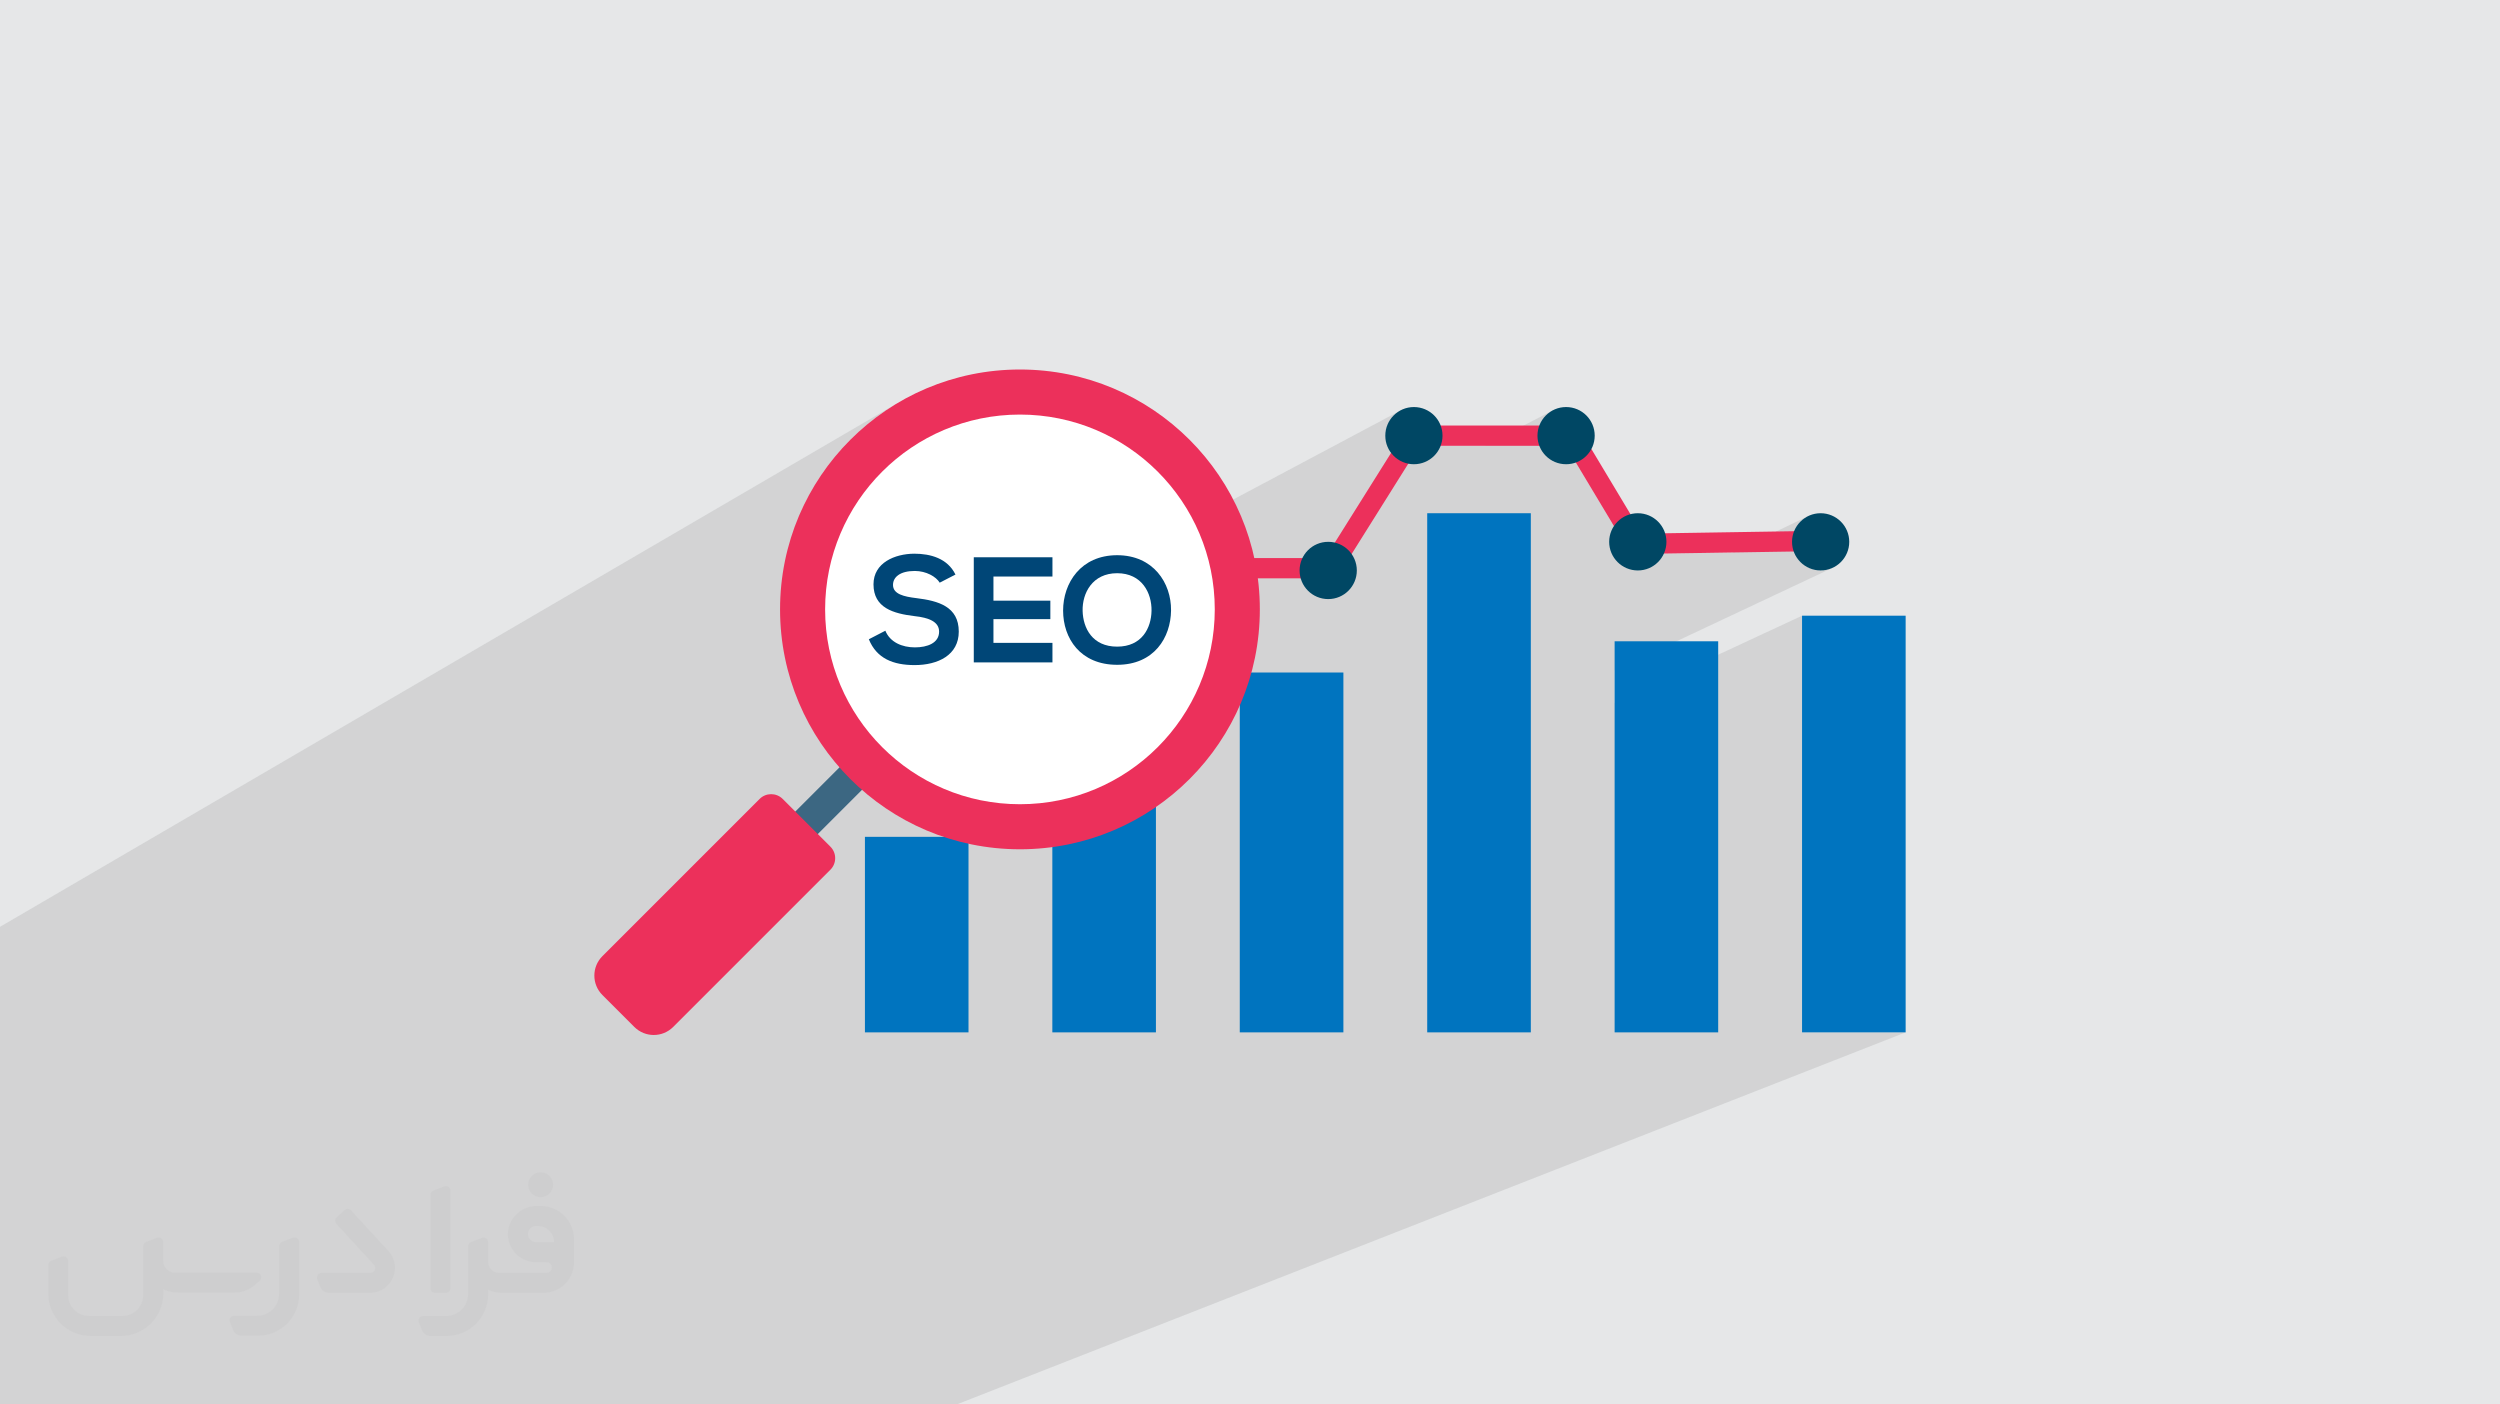 <?xml version="1.0" encoding="UTF-8"?>
<!DOCTYPE svg PUBLIC "-//W3C//DTD SVG 1.0//EN" "http://www.w3.org/TR/2001/REC-SVG-20010904/DTD/svg10.dtd">
<!-- Creator: CorelDRAW -->
<svg xmlns="http://www.w3.org/2000/svg" xml:space="preserve" width="94.192mm" height="52.917mm" version="1.0" style="shape-rendering:geometricPrecision; text-rendering:geometricPrecision; image-rendering:optimizeQuality; fill-rule:evenodd; clip-rule:evenodd"
viewBox="0 0 9404.92 5283.66"
 xmlns:xlink="http://www.w3.org/1999/xlink"
 xmlns:xodm="http://www.corel.com/coreldraw/odm/2003">
 <defs>
  <style type="text/css">
   <![CDATA[
    .fil4 {fill:#004764;fill-rule:nonzero}
    .fil8 {fill:#004677;fill-rule:nonzero}
    .fil5 {fill:#0074BF;fill-rule:nonzero}
    .fil6 {fill:#3C6782;fill-rule:nonzero}
    .fil3 {fill:#EC305B;fill-rule:nonzero}
    .fil7 {fill:white;fill-rule:nonzero}
    .fil2 {fill:#373435;fill-rule:nonzero;fill-opacity:0.031}
    .fil1 {fill:#2B2A29;fill-opacity:0.102}
    .fil0 {fill:#E6E7E8}
   ]]>
  </style>
 </defs>
 <g id="Layer_x0020_1">
  <polygon class="fil0" points="-0,0 9404.92,0 9404.92,5283.66 -0,5283.66 "/>
  <polygon class="fil1" points="5849.65,1539.74 5584.96,1677.02 5340.12,1677.02 5252.57,1722.93 5242.9,1714.97 5233.44,1703.52 5286.7,1618.64 5289.56,1614.67 5292.88,1611.14 5296.57,1608.09 5300.6,1605.53 5212.7,1651.99 5211.38,1638.96 5213.57,1617.24 5219.84,1597.02 5229.76,1578.73 5242.9,1562.79 5258.84,1549.66 5277.13,1539.74 4489.5,1958.86 4481.47,1943.17 4463.82,1912.47 4444.75,1882.74 4424.32,1854 4402.56,1826.32 4379.53,1799.73 4355.26,1774.26 4329.8,1750 4303.22,1726.97 4275.53,1705.2 4246.79,1684.77 4217.06,1665.7 4186.36,1648.05 4154.76,1631.87 4122.3,1617.19 4089.02,1604.06 4054.96,1592.54 4020.18,1582.66 3984.72,1574.48 3948.63,1568.04 3911.95,1563.37 3874.72,1560.55 3837.01,1559.59 3799.3,1560.55 3762.07,1563.37 3725.39,1568.04 3689.29,1574.48 3653.84,1582.66 3619.05,1592.54 3585,1604.06 3551.71,1617.19 3519.25,1631.87 3487.65,1648.05 3015.54,1918.96 3023.54,1901.27 3043.47,1862.36 3065.2,1824.57 3088.67,1787.95 3113.84,1752.57 3140.63,1718.48 3168.99,1685.73 3198.87,1654.39 3230.21,1624.51 3262.96,1596.14 3297.05,1569.35 3332.43,1544.19 3369.05,1520.72 -0,3486.68 -0,3649.37 -0,3740.51 -0,3927.69 -0,3961.79 -0,3972.5 -0,4012.61 -0,4026.42 -0,4042.04 -0,4100.1 -0,4121.04 -0,4122.56 -0,4177.48 -0,4183.09 -0,4192.31 -0,4272.07 -0,4289.52 -0,4297.52 -0,4305.5 -0,4323.46 -0,4324.3 -0,4335.57 -0,4362.58 -0,4368.63 -0,4378.54 -0,4415.88 -0,4424.54 -0,4446.99 -0,4497.82 -0,4500.26 -0,4500.65 -0,4504.7 -0,4508.15 -0,4522 -0,4522.55 -0,4549.88 -0,4550.83 -0,4575.38 -0,4578.85 -0,4579.42 -0,4594.6 -0,4635.89 -0,4639.55 -0,4646.71 -0,4748.37 -0,4748.75 -0,4793.15 -0,4857.66 -0,4877.56 -0,4886.63 -0,5001.27 -0,5001.92 -0,5035.25 -0,5071.17 -0,5103.06 -0,5151.87 -0,5283.66 267.63,5283.66 379.99,5283.66 599.16,5283.66 867.48,5283.66 944.16,5283.66 1199,5283.66 1467.33,5283.66 1508.17,5283.66 1799.02,5283.66 2067.29,5283.66 2072.24,5283.66 2398.87,5283.66 2667.08,5283.66 2998.59,5283.66 3266.95,5283.66 3598.52,5283.66 7168.98,3883.73 6779.25,3883.73 6779.25,2316.22 6074.15,2644.22 6074.15,2521.93 6890.99,2137.57 6870.76,2143.85 6849.05,2146.04 6827.42,2143.85 6807.26,2137.57 6789,2127.64 6773.1,2114.49 6759.96,2098.54 6758.83,2096.47 6812.96,2070.76 6805.81,2073.08 6798.1,2073.96 6748.33,2074.75 6743.76,2060.02 6741.57,2038.31 6743.76,2016.67 6750.03,1996.49 6759.96,1978.22 6773.1,1962.28 6789,1949.13 6807.26,1939.19 6517.58,2078.42 6156.98,2084.16 6151.99,2083.98 6147.09,2083.12 6142.37,2081.59 6137.89,2079.45 6133.7,2076.75 6129.88,2073.51 6126.48,2069.81 6123.58,2065.65 6071.62,1979.05 6072.08,1978.22 6085.25,1962.28 6101.21,1949.13 6119.53,1939.19 6064.15,1966.61 5928.5,1740.53 5933.5,1738 5928.01,1739.7 5890.39,1677.02 5791.2,1677.02 5786.12,1660.64 5783.93,1638.96 5786.12,1617.24 5792.38,1597.02 5802.3,1578.73 5815.44,1562.79 5831.36,1549.66 "/>
  <g id="_1734803875232">
   <path class="fil2" d="M1125.4 4672.59l0 197.03c0,20.41 -3.74,40.82 -11.66,59.56 -7.92,18.74 -19.16,36.25 -33.74,50.4 -14.58,14.58 -31.65,25.82 -50.4,33.74 -18.74,7.92 -39.15,11.66 -59.56,11.66l-60.82 0c-7.08,0 -14.16,-2.08 -19.99,-6.25 -5.83,-4.16 -10.41,-9.58 -12.92,-16.25l-11.24 -29.16c-0.83,-2.5 -1.25,-5.41 -1.25,-8.33 0,-2.92 1.25,-5.42 2.92,-7.92 1.67,-2.5 3.74,-4.16 6.25,-5.41 2.5,-1.25 5.41,-2.09 7.91,-1.67l86.23 0c22.08,0 42.91,-8.75 58.73,-24.57 15.41,-15.42 24.15,-36.65 24.15,-58.73l0 -179.12c0,-3.33 1.26,-6.66 3.33,-9.58 2.09,-2.92 5,-5 7.92,-6.25l40.82 -15.83c2.5,-0.84 5.41,-1.25 8.33,-0.84 2.92,0.42 5.42,1.26 7.5,2.92 2.09,1.67 4.17,3.75 5.42,6.25 1.25,2.92 2.08,5.83 2.08,8.33z"/>
   <path class="fil2" d="M2033.88 4536.8l-15 0c-59.57,0 -109.13,48.73 -108.31,107.88 0.42,27.5 12.08,54.16 31.66,73.32 19.57,19.57 46.23,30.4 74.14,30.4l39.57 0c5.42,0 10.41,2.08 14.17,5.83 3.74,3.74 5.83,8.75 5.83,14.16 0,5.42 -2.09,10.41 -5.83,14.17 -3.75,3.74 -8.75,5.83 -14.17,5.83l-179.11 0c-10.83,0 -20.83,-4.58 -28.33,-12.08 -7.5,-7.5 -11.66,-17.91 -12.08,-28.33l0 -74.98c0,-2.92 -0.83,-5.41 -2.08,-7.92 -1.25,-2.5 -3.33,-4.57 -5.42,-6.24 -2.08,-1.67 -4.99,-2.51 -7.5,-2.92 -2.92,-0.42 -5.41,0 -8.33,0.83l-41.24 15.83c-2.92,1.25 -5.83,3.33 -7.92,6.25 -2.08,2.92 -2.92,6.25 -2.92,9.58l0 179.12c0,22.08 -8.75,43.32 -24.15,58.73 -15.42,15.42 -36.65,24.57 -58.73,24.57l-86.64 0.01c-2.92,0 -5.42,0.83 -7.92,2.08 -2.5,1.25 -4.58,3.33 -6.25,5.42 -1.66,2.5 -2.5,4.99 -2.92,7.5 -0.41,2.92 0,5.41 1.26,8.33l11.24 29.16c2.5,6.67 7.08,12.5 12.91,16.66 5.83,4.16 12.91,6.25 20,5.83l60.81 0c41.24,0 80.81,-16.25 109.97,-45.82 29.16,-29.16 45.81,-68.74 45.81,-109.97l0 -18.32c15.84,7.91 33.33,12.08 50.82,12.08l157.03 0c30.41,0 59.99,-12.08 81.65,-33.74 21.66,-21.67 33.74,-50.82 33.74,-81.65l0 -85.81c0,-33.32 -13.33,-65.39 -36.65,-89.14 -23.74,-23.74 -55.82,-36.65 -89.14,-36.65zm50.39 136.2l-66.64 0c-7.92,0 -15.42,-2.5 -21.25,-7.91 -5.83,-5.42 -9.59,-12.5 -10.41,-20.42 0,-4.16 0.42,-8.75 2.08,-12.91 1.67,-4.16 3.75,-7.91 6.67,-10.82 5.83,-5.42 13.75,-8.76 21.66,-8.76l7.09 0c16.25,0 31.65,6.25 42.9,17.91 11.66,11.25 17.91,26.66 17.91,42.91z"/>
   <path class="fil2" d="M1694.39 4478.9l0 367.39c0,2.08 -0.42,4.57 -1.25,6.66 -0.84,2.09 -2.09,4.16 -3.75,5.83 -1.67,1.67 -3.33,2.92 -5.41,3.74 -2.09,0.84 -4.16,1.26 -6.67,1.26l-40.82 0c-2.08,0 -4.58,-0.42 -6.66,-1.26 -2.09,-0.83 -4.16,-2.08 -5.42,-3.74 -1.66,-1.67 -2.92,-3.74 -3.74,-5.83 -0.83,-2.09 -1.25,-4.58 -1.25,-6.66l0 -351.57c0,-3.32 0.83,-6.66 2.92,-9.58 2.08,-2.92 4.58,-5 7.91,-6.25l40.83 -15.83c2.5,-0.84 5.41,-1.25 8.33,-1.25 2.92,0.41 5.41,1.25 7.5,2.92 2.5,1.66 4.16,3.74 5.41,6.24 1.25,2.09 2.09,5 2.09,7.92z"/>
   <path class="fil2" d="M1391.56 4863.79l-153.7 0c-7.08,0 -14.17,-2.09 -20,-6.25 -5.83,-4.16 -10.41,-9.99 -13.33,-16.66l-11.24 -28.74c-0.83,-2.51 -1.25,-5.42 -0.83,-8.34 0.41,-2.92 1.25,-5.41 2.92,-7.91 1.66,-2.51 3.74,-4.16 6.24,-5.42 2.51,-1.25 5.42,-2.08 7.92,-2.08l184.11 0c3.33,0 6.66,-1.25 9.58,-2.92 2.93,-2.09 5,-4.58 6.67,-7.92 1.25,-3.33 1.67,-6.66 1.25,-9.99 -0.42,-3.33 -2.08,-6.67 -4.16,-9.17l-141.63 -154.12c-2.92,-3.33 -4.58,-7.92 -4.58,-12.5 0,-4.58 2.09,-8.75 5.83,-12.08l29.58 -27.49c3.33,-2.92 7.92,-4.58 12.5,-4.58 4.58,0.42 8.75,2.09 12.08,5.83l140.37 152.87c55.41,59.57 12.5,157.46 -69.56,157.46z"/>
   <path class="fil2" d="M977.53 4817.97l-20 17.07c-20.83,17.91 -47.49,27.91 -74.98,27.91l-211.19 0c-19.57,0 -39.15,-4.16 -57.06,-12.49l0 16.25c0,20.82 -4.16,41.65 -12.08,60.81 -7.91,19.16 -19.57,36.65 -34.57,51.65 -14.58,14.58 -32.07,26.24 -51.65,34.58 -19.16,7.91 -39.99,12.07 -60.82,12.07l-114.55 0.01c-20.83,0 -41.66,-4.17 -60.82,-12.08 -19.16,-7.92 -36.65,-19.58 -51.65,-34.58 -14.58,-14.58 -26.24,-32.07 -34.57,-51.65 -7.92,-19.16 -12.08,-39.98 -12.08,-60.81l0 -107.89c0,-3.33 1.25,-6.66 2.92,-9.58 2.09,-2.92 4.58,-5 7.92,-6.25l40.82 -15.83c2.5,-0.84 5.41,-1.26 8.33,-0.84 2.92,0.42 5.42,1.25 7.5,2.92 2.09,1.67 4.16,3.75 5.42,6.25 1.25,2.5 2.08,5 2.08,7.92l0 128.71c0,20.83 8.34,40.82 22.92,55.41 14.58,14.58 34.57,22.91 55.4,22.91l125.79 0c20.83,0 40.41,-8.34 54.99,-22.92 14.58,-14.58 22.92,-34.57 22.92,-55.4l0 -184.11c0,-3.33 1.25,-6.67 2.92,-9.59 2.08,-2.92 4.57,-4.99 7.91,-6.24l40.82 -15.84c2.51,-0.83 5.42,-1.25 8.34,-0.83 2.92,0.42 5.41,1.25 7.91,2.92 2.51,1.67 4.17,3.74 5.42,6.25 1.25,2.5 2.08,5.41 2.08,7.91l0 70.4c0,11.66 4.58,23.32 12.92,31.65 8.33,8.34 19.57,13.33 31.65,13.33l307.4 0c3.33,0 7.09,0.84 9.59,2.92 2.92,2.09 5,5 6.25,7.92 1.25,3.33 1.25,6.66 0.41,10.41 0,3.74 -2.08,6.66 -4.57,8.75z"/>
   <path class="fil2" d="M2033.88 4503.89c25.82,0 47.07,-21.25 47.07,-47.07 0,-25.83 -21.25,-47.07 -47.07,-47.07 -25.83,0 -47.08,21.24 -47.08,47.07 0,25.82 21.25,47.07 47.08,47.07z"/>
  </g>
  <g id="_1734803877200">
   <path class="fil3" d="M3329.05 2849.07c-11.42,0 -22.7,-5.19 -30.15,-14.89 -13.01,-16.8 -9.77,-40.7 6.97,-53.59l211.4 -93.04c6.57,-5.1 14.64,-7.88 23.17,-7.88l677.23 0 244.56 -557.36c6.12,-13.92 19.88,-22.91 34.99,-22.91l487.83 0 301.64 -480.77c7.02,-11.16 19.27,-17.85 32.35,-17.85l592.99 0c13.41,0 25.89,6.91 32.82,18.55l232.86 388.21 619.18 -9.91c20.74,-0.22 38.68,16.5 38.81,37.61 0.34,21.11 -16.44,38.4 -37.61,38.7l-641.12 10.2c-13.41,0.5 -26.36,-6.9 -33.4,-18.51l-233.19 -388.63 -550.28 0 -301.58 480.94c-7.04,11.11 -19.2,17.79 -32.26,17.79l-484.05 0 -244.62 557.38c-5.95,13.94 -19.71,22.87 -34.81,22.87l-689.36 0 -201.06 85.11c-6.99,5.4 -15.27,7.96 -23.33,7.96z"/>
   <path class="fil4" d="M5211.38 1638.96c0,59.41 48.18,107.48 107.67,107.48 59.41,0 107.64,-48.07 107.64,-107.48 0,-59.54 -48.23,-107.67 -107.64,-107.67 -59.49,0 -107.67,48.13 -107.67,107.67z"/>
   <path class="fil4" d="M5783.93 1638.96c0,59.41 48.13,107.48 107.65,107.48 59.49,0 107.65,-48.07 107.65,-107.48 0,-59.54 -48.16,-107.67 -107.65,-107.67 -59.52,0 -107.65,48.13 -107.65,107.67z"/>
   <path class="fil4" d="M6053.65 2038.31c0,59.49 48.34,107.73 107.83,107.73 59.3,0 107.59,-48.24 107.59,-107.73 0,-59.3 -48.29,-107.59 -107.59,-107.59 -59.49,0 -107.83,48.29 -107.83,107.59z"/>
   <path class="fil4" d="M6741.57 2038.31c0,59.49 48.23,107.73 107.48,107.73 59.49,0 107.76,-48.24 107.76,-107.73 0,-59.3 -48.27,-107.59 -107.76,-107.59 -59.25,0 -107.48,48.29 -107.48,107.59z"/>
   <path class="fil4" d="M4889.01 2146.04c0,59.49 48.13,107.7 107.75,107.7 59.39,0 107.57,-48.21 107.57,-107.7 0,-59.46 -48.18,-107.73 -107.57,-107.73 -59.62,0 -107.75,48.27 -107.75,107.73z"/>
   <path class="fil4" d="M4390.35 2146.04c0,59.49 48.18,107.7 107.51,107.7 59.52,0 107.7,-48.21 107.7,-107.7 0,-59.46 -48.18,-107.73 -107.7,-107.73 -59.33,0 -107.51,48.27 -107.51,107.73z"/>
   <path class="fil4" d="M4138.25 2700.85c0,59.41 48.35,107.62 107.78,107.62 59.3,0 107.6,-48.21 107.6,-107.62 0,-59.54 -48.3,-107.72 -107.6,-107.72 -59.43,0 -107.78,48.18 -107.78,107.72z"/>
   <path class="fil4" d="M3441.14 2700.85c0,59.41 48.21,107.62 107.6,107.62 59.46,0 107.69,-48.21 107.69,-107.62 0,-59.54 -48.23,-107.72 -107.69,-107.72 -59.39,0 -107.6,48.18 -107.6,107.72z"/>
   <polygon class="fil5" points="3643.48,3148.14 3253.8,3148.14 3253.8,3883.73 3643.48,3883.73 "/>
   <polygon class="fil5" points="4348.55,2907.25 3958.87,2907.25 3958.87,3883.73 4348.55,3883.73 "/>
   <polygon class="fil5" points="5053.81,2529.98 4663.94,2529.98 4663.94,3883.73 5053.81,3883.73 "/>
   <polygon class="fil5" points="5758.88,1930.73 5369.14,1930.73 5369.14,3883.73 5758.88,3883.73 "/>
   <polygon class="fil5" points="6463.8,2412.48 6074.15,2412.48 6074.15,3883.73 6463.8,3883.73 "/>
   <polygon class="fil5" points="7168.98,2316.22 6779.25,2316.22 6779.25,3883.73 7168.98,3883.73 "/>
   <g>
    <polygon class="fil6" points="2980.68,3233.47 2896.07,3148.84 3227.46,2817.44 3312.09,2902.05 "/>
    <path class="fil3" d="M3837.01 3194.98c-498.43,0 -902.46,-404.05 -902.46,-902.46 0,-498.41 404.04,-902.45 902.46,-902.45 498.4,0 902.44,404.05 902.44,902.45 0,498.42 -404.05,902.46 -902.44,902.46z"/>
    <path class="fil7" d="M3837.01 3025.45c-404.8,0 -732.94,-328.14 -732.94,-732.93 0,-404.77 328.14,-732.93 732.94,-732.93 404.79,0 732.91,328.16 732.91,732.93 0,404.79 -328.12,732.93 -732.91,732.93z"/>
    <path class="fil3" d="M2386.3 3863.29l-120.06 -120.06c-40.38,-40.4 -40.38,-105.85 0,-146.23l591.43 -591.44c23.95,-23.94 62.78,-23.94 86.74,0l179.55 179.55c23.95,23.94 23.95,62.79 0,86.74l-591.43 591.44c-40.38,40.38 -105.85,40.38 -146.23,0z"/>
    <path class="fil8" d="M3535.12 2191.99c-13.56,-22.6 -50.83,-44.05 -93.76,-44.05 -55.36,0 -81.9,23.14 -81.9,52.52 0,34.45 40.66,44.05 88.11,49.71 82.46,10.15 159.28,31.61 159.28,125.94 0,88.11 -77.95,125.94 -166.06,125.94 -80.77,0 -142.89,-24.84 -172.26,-97.13l62.13 -32.18c17.51,43.47 63.25,62.69 111.26,62.69 46.88,0 90.93,-16.4 90.93,-59.31 0,-37.28 -38.97,-52.52 -91.49,-58.16 -80.77,-9.62 -155.31,-31.08 -155.31,-119.74 0,-81.34 80.2,-114.66 153.05,-115.24 61.57,0 125.39,17.5 155.31,78.51l-59.29 30.5z"/>
    <path class="fil8" d="M3959.28 2491.9l-295.95 0c0,-131.6 0,-263.76 0,-395.37l295.95 0 0 72.31 -221.95 0 0 90.93 214.05 0 0 69.46 -214.05 0 0 89.24 221.95 0 0 73.42z"/>
    <path class="fil8" d="M4072.79 2298.18c1.69,64.93 36.72,134.43 129.89,134.43 93.2,0 128.23,-70.04 129.34,-135.01 1.13,-66.65 -36.15,-141.2 -129.34,-141.2 -93.17,0 -131.58,75.13 -129.89,141.78zm332.66 -1.69c-1.13,102.22 -63.8,204.45 -202.76,204.45 -138.93,0 -203.31,-99.98 -203.31,-203.9 0,-103.92 66.64,-208.4 203.31,-208.4 136.11,0 203.89,104.48 202.76,207.86z"/>
   </g>
  </g>
 </g>
</svg>
